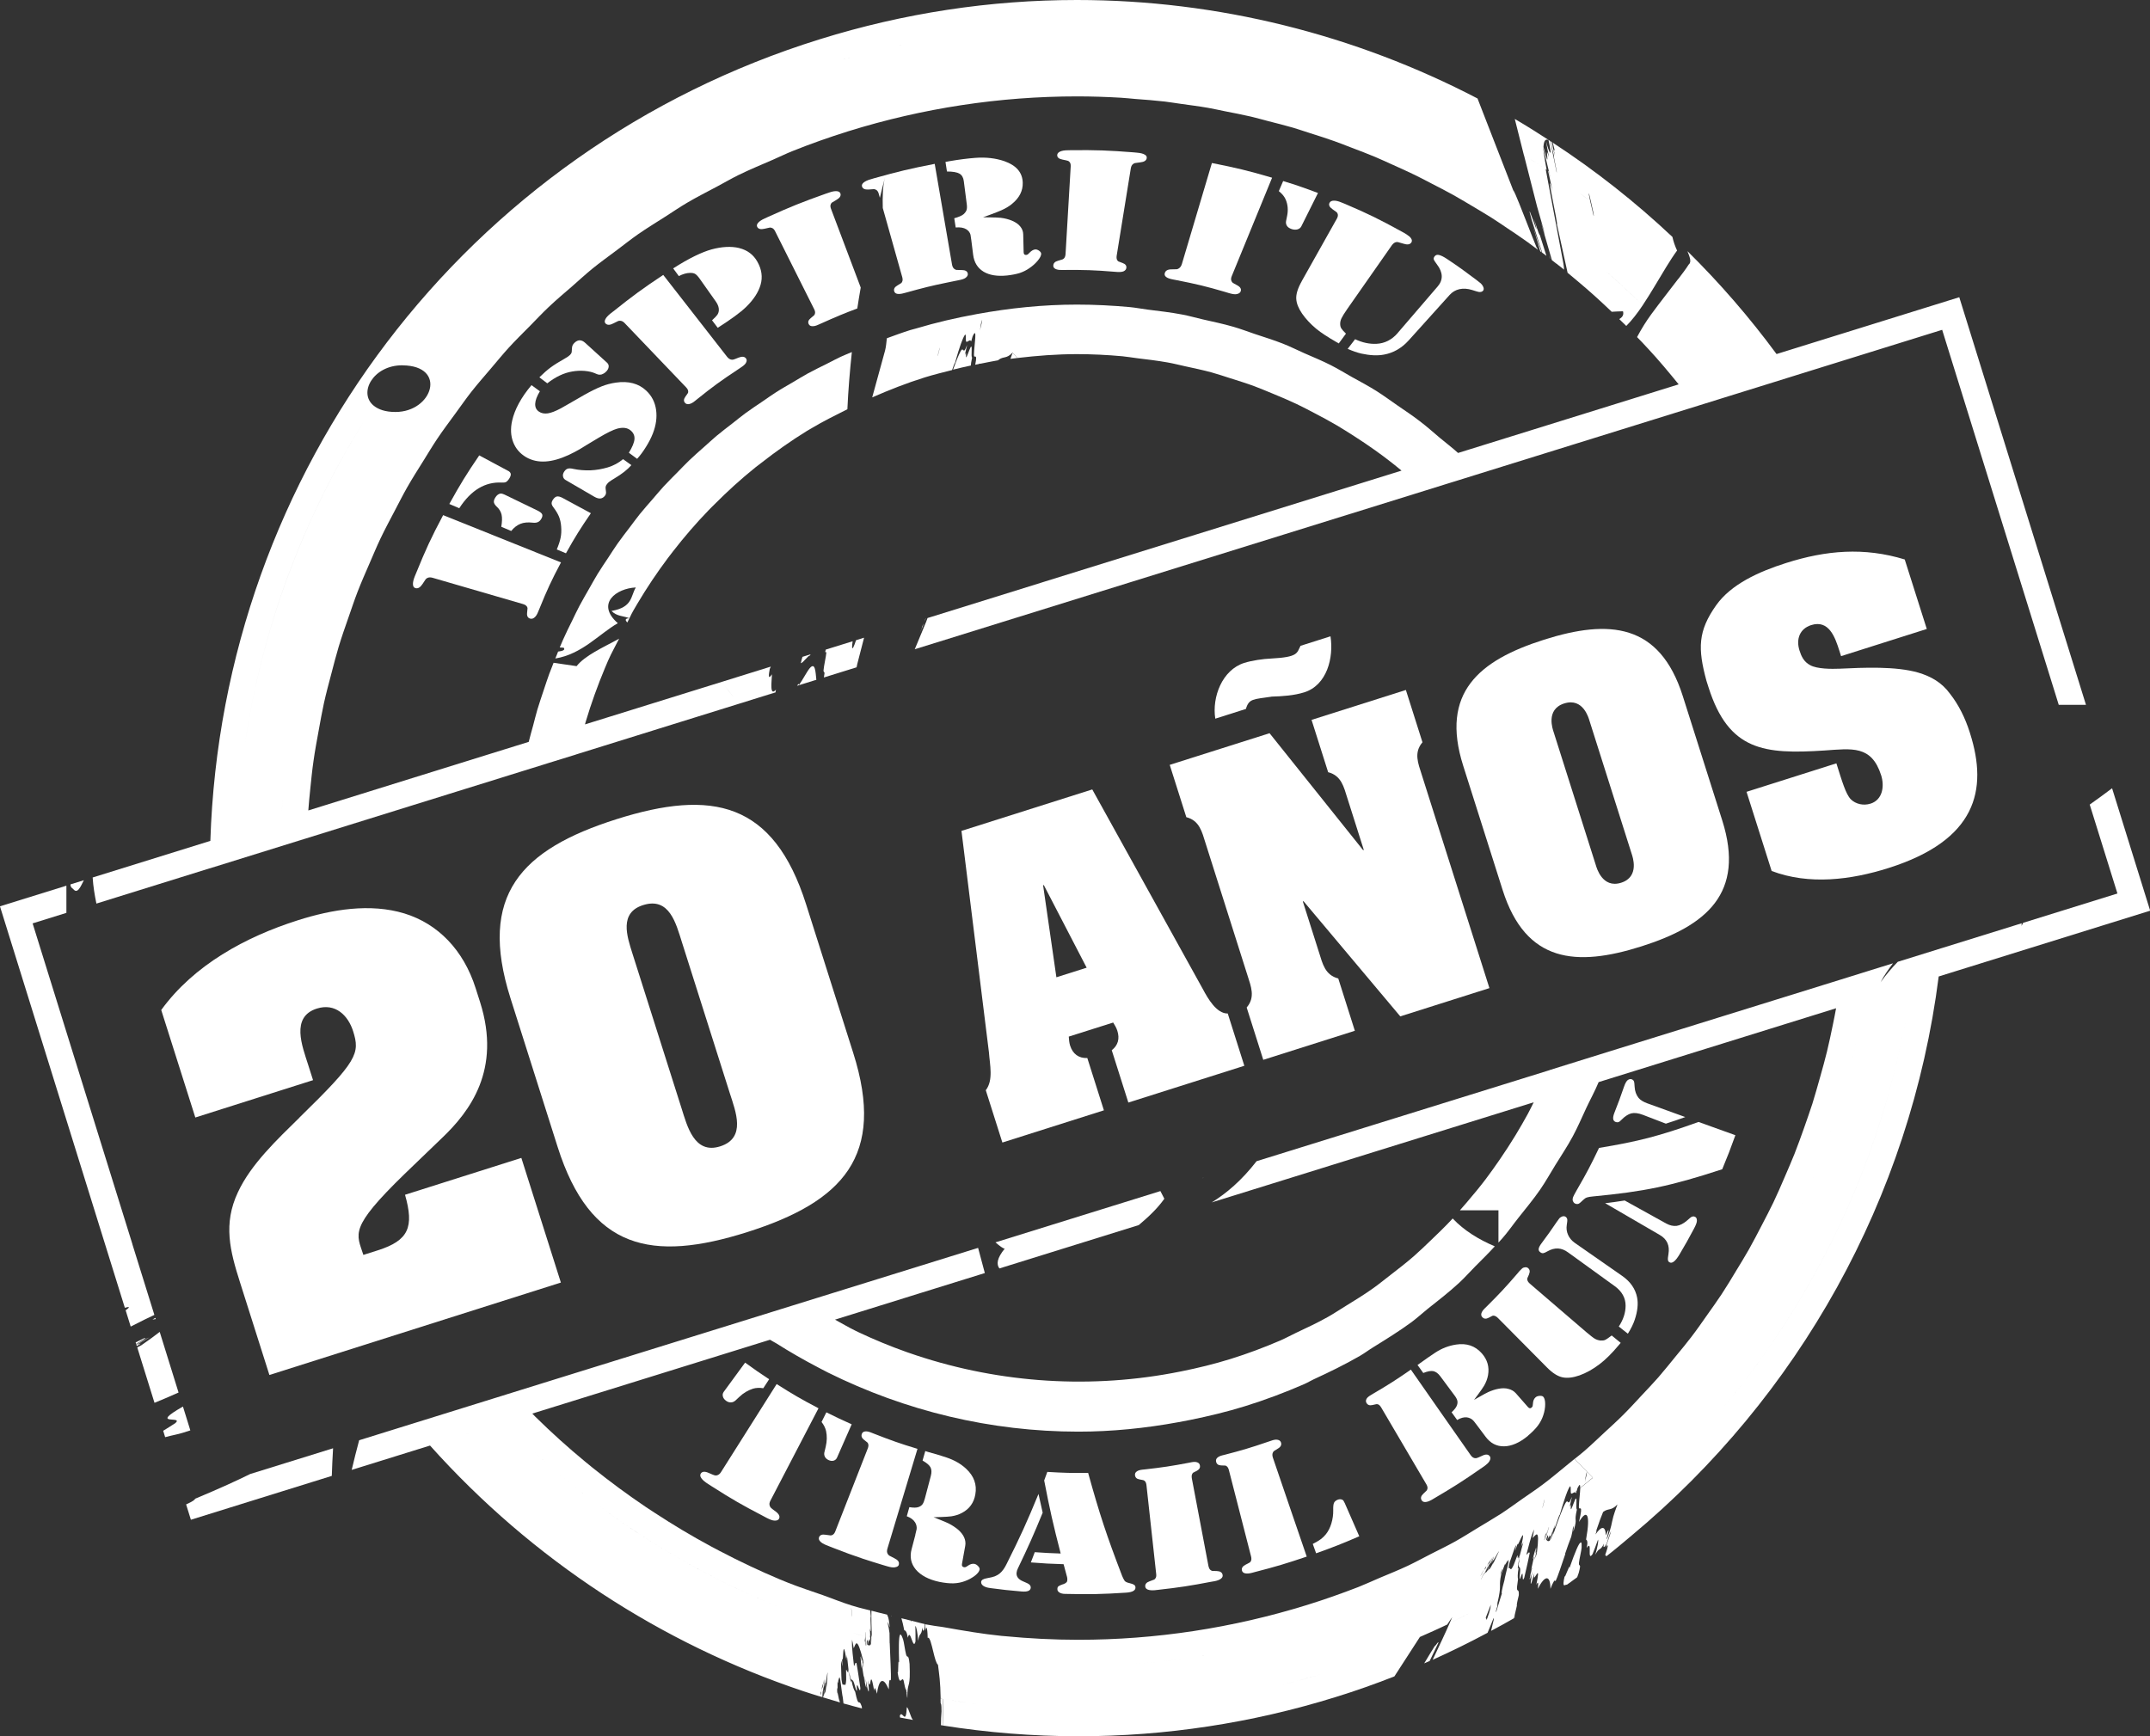 <?xml version="1.0" encoding="UTF-8"?><svg id="Capa_1" xmlns="http://www.w3.org/2000/svg" viewBox="0 0 495.11 399.9"><rect x="0" y="0" width="495.11" height="399.9" fill="#333333" stroke="none"/><defs><style>.cls-1{fill:#fff;}</style></defs><g><path class="cls-1" d="m339.8,291.61c1.49-1.5,3.03-2.98,4.44-4.55,0,0-.02-.02-.04-.02-1.41,1.56-2.91,3.06-4.4,4.56Z"/><path class="cls-1" d="m374.43,74.97s.06.06.08.09h0s-.05-.06-.08-.09Z"/><path class="cls-1" d="m354.69,57.88c.11.09.22.17.33.25v-.02s0,0,0,0c-.51-1.47-1.21-3.56-2.11-6.25,1.29,4.12,1.3,4.4,1.77,6,.02.01.03.02.05.03-.02-.01-.03-.02-.05-.03,0,0,0,.02.02.02Z"/><path class="cls-1" d="m359.59,61.63c.2.16.38.33.58.48v-.03c-.19-.16-.39-.3-.58-.46Z"/><path class="cls-1" d="m352.31,48.8s-.06-.05-.09-.07c.05.25.19.79.48,1.85l2.44,7.62h0c.09.07.17.13.25.18,0,0,.02.01.03.02.23.18.46.36.7.53-.45-1.42-.97-3.04-1.55-4.89-.02.22-.17-.03-1.34-3.64,1.56,5.5-.38-.35-.91-1.61Z"/><path class="cls-1" d="m356.73,58.78c.08.31.12.51.19.8.02,0,.03.02.05.03-.08-.28-.15-.52-.23-.83Z"/><path class="cls-1" d="m386.48,64.22c-2.05,2.72-4.19,5.39-6.2,8.14,4.39,4.52,8.58,9.25,12.51,14.23h0c-3.92-4.98-8.12-9.72-12.51-14.23-1.23,1.67-2.3,3.42-3.27,5.24,0,0,0,0,0,0,0,0,0,.02-.02.04.4.41.8.82,1.2,1.24,0,0,0,0,0,0,1.04,1.11,2.07,2.22,3.08,3.35,1.27,1.44,2.51,2.89,3.73,4.38.53.63,1.05,1.28,1.57,1.92l-50.8,15.8h0c-1.34-1.22-2.78-2.3-4.16-3.45.55.46,1.11.92,1.67,1.39-.55-.46-1.11-.93-1.67-1.39-1.55-1.3-3.05-2.66-4.66-3.87-1.68-1.3-3.44-2.46-5.17-3.65-1.61-1.11-3.17-2.27-4.82-3.31-1.84-1.15-3.74-2.17-5.63-3.21-1.63-.92-3.24-1.91-4.9-2.75-1.98-1-4.02-1.84-6.06-2.73-1.66-.74-3.27-1.55-4.95-2.21-2.13-.84-4.3-1.5-6.45-2.22-1.66-.56-3.29-1.19-4.97-1.67-2.31-.67-4.67-1.16-7-1.69-1.59-.36-3.15-.82-4.75-1.12-2.66-.51-5.36-.81-8.06-1.15-1.33-.17-2.63-.43-3.97-.56-4.05-.37-8.12-.58-12.23-.58-7.77,0-15.49.8-23.13,2.2.38.38.84.85,1.28,1.3h0c.08.09.17.18.25.27-.08-.09-.17-.18-.25-.26.03.3-.12,1.1-.47,2.43.18-.89.03-.85.47-2.44-.44-.46-.9-.92-1.28-1.3-4.66.85-9.29,1.92-13.86,3.29h0c-.46.14-.93.24-1.39.38-1.82.57-3.59,1.23-5.38,1.88-.12.97-.18,1.98-.42,2.86-.94,3.47-1.92,6.95-2.86,10.42h0c-.03.11-.06.22-.09.34,3.94-1.72,7.95-3.31,12.13-4.61,2.07-.64,4.16-1.15,6.26-1.68.3-.86.6-1.73.64-1.58,1.13-3.96,1.79-5.7,2.27-6.47.41-.63.16,1.33.34,1.5.26.27.96-.74,1.12-.03.07-.04.37-1.35.42-1.31,1.09-2.26.29,2.17.25,4.33-.04,1.21.91-.76.29,2.33.27-.05.55-.1.82-.16.17-.13.27-.07.4-.08,1.36-.26,2.72-.56,4.09-.79.01-.01.03-.04.03-.07,1.23-.94,1.79-.16,3.25-1.69-.14-.15-.27-.31-.4-.46.13.15.27.31.4.46.02-.03.03-.03.04-.04,0,.02-.01.04-.02.06.36.4.71.81,1.08,1.22,4.55-.53,9.11-.89,13.69-.89,3.52,0,7.03.17,10.52.49,1.14.11,2.26.31,3.39.45,2.34.28,4.68.56,6.99.97,1.34.23,2.66.58,4,.87,2.06.45,4.14.88,6.19,1.44,1.41.39,2.78.86,4.17,1.3,1.92.61,3.86,1.2,5.75,1.91,1.42.53,2.8,1.13,4.2,1.7,1.82.75,3.63,1.51,5.42,2.36,1.4.66,2.76,1.39,4.14,2.11,1.72.9,3.43,1.81,5.11,2.8,1.36.8,2.69,1.65,4.02,2.5,1.62,1.04,3.22,2.11,4.79,3.23,1.31.93,2.61,1.9,3.88,2.9.76.58,1.48,1.2,2.22,1.8h0l-81.95,25.49,81.96-25.49h0l12.94-4.02s0,0,0,0l-12.94,4.02-83.03,25.82,1.08-.33-26.68,8.3h0,0s0,0,0,0h0s0,0,0,0l-.14.04-.39.12h0c-.11.29-.22.62-.32.87l-2.62,6.32.48-.15,2.99-7.21h0s-2.99,7.21-2.99,7.21l117.12-36.41,12.56-3.91h0s0,0,0,0h0s0,0,0,0l-4.78,1.49-1.09.34-.11.03-1.89.59-7.34,2.28,2.64-.82h0l6.42-2-.44.14,61.29-19.06,1.18-.37,9.66-3,6.51-2.03,34.38-10.69,26.85,86.38h6.27l-29.18-93.89-42.08,13.09h0c-6.25-8.49-13.12-16.4-20.52-23.7.49,1.23,1.03,2.49.31,3.06-.74,1.16-1.58,2.24-2.41,3.34Zm-170.56,17.75c.3-1.22.5-2,.5-1.83-.29,1.23-.5,2.01-.5,1.83Zm14.89-3.42c-.25-.28-.52-.56-.78-.83.26.28.52.56.78.83.1.11.2.23.3.34-.1-.11-.2-.23-.3-.34Z"/><path class="cls-1" d="m350.94,35.72c1.12,4.37,2.22,8.64,3.01,11.8l.84,2.95s0,0,0,0l.58,2.01c1.34,5.15-1.27-4.26-.14.04l2.15,7.41c.4.31.81.62,1.2.93-.01-.19.02-.16.1.08.1.08.2.15.3.23-.02-.11-.03-.16-.06-.29l.08.3c.2.16.39.3.59.45.19.16.39.3.58.46,0-.28-.02-.67-.16-1.47l-1.36-7.25s0,0,0,0l-2.69-14.34c0-.08.01-.06.01-.06-1.64-1.11-3.32-2.17-5-3.22,1.69,1.05,3.36,2.11,5,3.22.02-.01.02-.02.03.02.06.03.12.08.17.12-.62-3.19-.5-3.07-.83-5.23l1.35,5.59s0,0,0,0l.46,1.91c-.13-.47-.36-1.38-.52-1.96-.04-.02-.08-.05-.13-.08.18.94.78,3.44,1.03,4.63-1.95-6.79,1.39,8.16,1.01,7.71.16.69.28,1.3.43,1.95,0,0,0,0,0,0,.83,3.7,1.49,6.7,2,9.11,0,.03.02.06.02.09.79.64,1.58,1.3,2.35,1.96,1.29,1.09,2.58,2.19,3.84,3.33,1.28,1.14,2.52,2.32,3.77,3.5.06.06.12.12.19.19.87-.04,1.75-.11,2.61-.11.25.89-.21,1.4-.86,1.8.51.5,1.03.98,1.53,1.49.03.02.06.06.08.09,1.33-1.33,2.58-2.96,3.77-4.74-2.86-2.85-5.82-5.59-8.85-8.23,3.04,2.64,6,5.38,8.85,8.23,1.89-2.84,3.67-5.96,5.42-8.82,0,0,0,0,0,0,.84-1.36,1.67-2.67,2.51-3.81-.49-1.06-.84-2.11-1.07-3.14-8.56-8.06-17.78-15.32-27.55-21.71.13.52.27,1.08.42,1.71.11.71-.56-1.41.1,1.31-.35-.88-.55-2.31-.72-3.15-.1-.06-.21-.12-.31-.19.18.86.43,2.01.79,3.4-.22-.28.76,3.81.62,3.83l-1.49-7.29c-2.69-1.75-5.4-3.47-8.16-5.08.66,2.66,1.38,5.52,2.1,8.35,0,0,0,0,0,0Zm14.99,8.88c.16.67.3,1.26.43,1.83,0,0,0,0,0,0,.52,2.19.78,3.51.61,3.23-.33-1.38-.59-2.49-.78-3.36-.88-.67-1.77-1.32-2.65-1.98.89.66,1.78,1.3,2.65,1.98-.27-1.2-.38-1.89-.26-1.69Zm-9.34-12.36c1.07,4.85.05,2.82-.6.15l.7,3.8c-1.19-4.07.61,4.8-1.26-2.34.11-1.67.56-1.83,1.16-1.61Z"/><path class="cls-1" d="m352.1,293.53c.27-.63.21-1.11-.21-1.45-.19-.16-.42-.22-.66-.19-.24.01-.48.09-.7.26-.25.25-.37.36-.62.61-.16.19-.23.28-.39.47-2.77,3.22-4.21,4.76-7.19,7.72-.17.17-.26.27-.45.44-.41.4-.64.77-.74,1.11-.09.35-.02.65.23.9.38.39.85.43,1.44.12.47-.25.75-.41.84-.44.08-.04.23-.06.37-.04.28.03.6.2.94.54,4.52,4.56,6.77,6.84,11.29,11.39,1.28,1.3,2.5,2.06,3.63,2.28,1.06.21,2.35.07,3.86-.46,1.52-.55,3.06-1.39,4.64-2.6,1.34-1.02,2.83-2.48,4.43-4.41.16-.2.24-.3.41-.48-.83-.68-1.24-1.03-2.07-1.7-.7.53-1.2.88-1.51,1.02-.3.14-.67.17-1.09.14-.45-.05-.88-.18-1.28-.41-.4-.23-1.04-.74-1.92-1.48-5.21-4.47-7.82-6.72-13.03-11.19-.36-.31-.55-.62-.6-.89-.02-.15-.03-.28,0-.37.03-.08.16-.38.39-.88Z"/><path class="cls-1" d="m360.93,281c-.02-.35-.16-.58-.41-.75-.3-.19-.66-.16-1.06.08-.16.09-.28.18-.39.32-.11.13-.31.41-.59.81-1.33,1.97-2.02,2.92-3.42,4.81-.41.54-.66.98-.72,1.32-.06.33.05.6.33.81.23.19.47.27.68.25.23-.03.57-.18,1.04-.45,1.62-.92,3.19-.86,4.69.25,4.32,3.12,6.48,4.69,10.8,7.81,1.63,1.19,2.47,2.69,2.47,4.48,0,1.58-.51,3.19-1.57,4.8.84.65,1.26,1,2.09,1.65.73-1.16,1.25-2.22,1.57-3.18.66-1.96.85-3.69.56-5.16-.39-1.99-1.54-3.64-3.42-4.96-4.37-3.06-6.58-4.59-10.96-7.64-.7-.5-1.21-1.11-1.53-1.85-.32-.72-.41-1.47-.29-2.23.11-.69.14-1.09.13-1.2Z"/><path class="cls-1" d="m372.69,258.46c.19-.06.43-.23.69-.52.78-.81,1.56-1.31,2.28-1.5.72-.17,1.61-.07,2.68.34,2.11.81,3.17,1.22,5.28,2.03,1.78-.56,2.67-.88,4.47-1.52-3.52-1.27-5.27-1.91-8.77-3.17-.89-.33-1.57-.74-1.97-1.23-.56-.69-.86-1.55-.92-2.55-.03-.66-.08-1.11-.18-1.32-.08-.19-.27-.35-.53-.44-.28-.09-.58-.01-.87.19-.28.21-.58.7-.86,1.52-.83,2.42-1.28,3.62-2.21,5.99-.24.61-.33,1.08-.29,1.42s.22.58.56.72c.23.09.44.1.64.03Z"/><path class="cls-1" d="m384.1,290.19c.02.22.12.42.34.54.59.38,1.38-.21,2.3-1.76,1.39-2.36,2.07-3.54,3.36-5.98.47-.88.69-1.5.67-1.86,0-.44-.14-.72-.42-.86-.36-.19-.77-.1-1.17.26-.28.25-.42.36-.7.61-.81.7-1.63,1.1-2.37,1.21-.77.09-1.55-.08-2.39-.53-3.82-2.12-5.74-3.19-9.58-5.31-1.81.28-2.7.41-4.5.62,5.04,2.92,7.57,4.4,12.6,7.33,1.64.95,2.31,2.42,1.98,4.38-.11.67-.16,1.09-.12,1.34Z"/><path class="cls-1" d="m363.2,273.94c-.61,1.05-.95,1.73-1.01,2.01-.06.25-.06.48.04.72.09.22.23.4.44.52.19.11.39.16.62.13.23-.03.44-.14.63-.33.3-.25.44-.39.72-.66.26-.26.55-.44.84-.53.3-.1.77-.17,1.39-.23,11.7-1.12,17.71-2.32,29.73-6.26,1.28-3.08,1.89-4.66,3.03-7.84-3.39-1.22-5.09-1.81-8.48-3.05-9.2,3.29-13.82,4.47-22.92,5.98-1.88,3.94-2.88,5.84-5.03,9.55Z"/><path class="cls-1" d="m334.29,280.9c.08-.08.17-.15.25-.25,0,0,0,0-.02-.01-.08.09-.16.19-.23.26Z"/><polygon class="cls-1" points="70.52 193.09 70.52 193.1 120.3 177.62 70.52 193.09"/><path class="cls-1" d="m128.24,150.82c-.12.28-.24.56-.36.86,0,0,0,0,.02,0,.11-.29.23-.57.34-.85Z"/><polygon class="cls-1" points="170.21 162.1 151.54 167.91 170.21 162.1 170.21 162.1"/><polygon class="cls-1" points="211.13 149.38 210.64 149.52 210.64 149.54 211.12 149.38 211.12 149.38 325.6 113.78 211.13 149.37 211.13 149.38"/><polygon class="cls-1" points="70.51 193.09 48.22 200.03 70.51 193.1 70.51 193.09"/><path class="cls-1" d="m144.34,143.23s.08.09.13.14c.46-.86.83-1.78,1.32-2.63,0-.01.01-.02.02-.04.32-.56.64-1.11.97-1.66,2.16-3.64,4.5-7.14,7.02-10.5.38-.51.77-1.01,1.16-1.51,2.58-3.33,5.33-6.52,8.25-9.54.41-.44.85-.84,1.26-1.26,3-3.02,6.14-5.88,9.46-8.55.41-.33.85-.64,1.26-.97,3.41-2.67,6.96-5.19,10.68-7.48.36-.22.74-.42,1.1-.64,2.63-1.58,5.42-2.94,8.17-4.33.2-4.39.56-8.78,1.03-13.17-.87.37-1.74.71-2.6,1.1-1.05.5-2.05,1.05-3.09,1.57-1.51.75-3.04,1.49-4.51,2.29-1.09.6-2.13,1.26-3.2,1.88-1.37.81-2.77,1.59-4.12,2.46-1.04.66-2.04,1.39-3.06,2.08-1.31.89-2.64,1.76-3.92,2.7-1.02.74-1.98,1.55-2.97,2.32-1.23.96-2.48,1.89-3.67,2.89-.97.82-1.89,1.68-2.84,2.52-1.16,1.03-2.33,2.04-3.44,3.11-.92.88-1.79,1.81-2.68,2.71-1.08,1.1-2.18,2.17-3.23,3.31-.87.94-1.68,1.94-2.52,2.9-1,1.16-2.02,2.29-2.98,3.48-.81,1.01-1.56,2.05-2.34,3.08-.92,1.21-1.87,2.42-2.75,3.67-.74,1.05-1.42,2.13-2.12,3.2-.85,1.28-1.72,2.55-2.53,3.87-.67,1.09-1.28,2.23-1.92,3.34-.76,1.35-1.55,2.67-2.27,4.04-.6,1.13-1.13,2.28-1.69,3.43-.69,1.4-1.4,2.81-2.03,4.24-.27.61-.52,1.23-.79,1.85.31.02.62.03.92.06.43.57-.34.76-1.3.89-.1.24-.19.49-.29.74-.11.28-.23.56-.34.85,6.18-1.02,9.98-5.59,14.38-8.13-5.14-4.52-.32-8.03,4.15-8.23-1.22,2-.67,4.56-5.61,5.41,1.28,1.28,2.68,1.11,4.02,1.64,0,0,0,0,0,0,.03.02.06.02.09.03-.06,0-.07.02-.12.02-.84.06-.83.4-.48.83Z"/><path class="cls-1" d="m486.35,181.58c-1.74,1.29-3.48,2.6-5.12,3.74l6.38,20.48-21.71,6.75c-.14.25-.24.5-.41.75.09-.21.03-.42.06-.64l-18.3,5.69-10.22,3.18c-1.37,1.41-2.7,2.93-3.96,4.72.76-1.52,1.8-2.95,2.85-4.37h0s0,0,0,0h0s0,0,0,0l-11.89,3.69h0s6.88-2.13,6.88-2.13l-6.88,2.14-53.03,16.49h0s53.03-16.49,53.03-16.49l-53.03,16.48h0s0,0,0,0l-14.12,4.39v.02s11.31-3.51,11.31-3.51l-11.32,3.52-67.5,20.98c-3.47,4.47-6.95,7.4-10.31,9.48,0,0,0,0,0,0h-.02s0,.01,0,.01h0s74.15-23.06,74.15-23.06c-.45.89-.88,1.79-1.34,2.64-.92,1.68-1.87,3.33-2.86,4.96-1.14,1.88-2.35,3.73-3.59,5.54-1.06,1.54-2.15,3.09-3.28,4.58-1.34,1.77-2.75,3.47-4.19,5.15,0,0,0,0,0,.01-.57.67-1.16,1.33-1.74,2h.13s0,0,0,0h8.75v7.38c.12-.13.25-.26.37-.38-.13.13-.26.25-.37.38v.06c.27-.31.56-.6.83-.92.01-.01.02-.02.04-.04,1.33-1.51,2.48-3.19,3.73-4.76,1.69-2.14,3.44-4.23,5-6.49,1.26-1.82,2.34-3.78,3.51-5.67,1.35-2.18,2.77-4.3,3.99-6.57,1.15-2.13,2.12-4.4,3.15-6.61,0,0,0,0,0,0,.93-1.98,1.98-3.87,2.82-5.91h-.04s.04,0,.04,0l25.04-7.79,29.64-9.22c-.23,1.23-.46,2.47-.72,3.69-.44,2.11-.87,4.22-1.38,6.3-.48,1.96-1.02,3.89-1.56,5.81-.58,2.06-1.16,4.13-1.79,6.16-.61,1.88-1.27,3.74-1.92,5.6-.72,2.01-1.43,4.02-2.21,5.99-.72,1.81-1.51,3.6-2.28,5.39-.84,1.96-1.68,3.9-2.59,5.81-.84,1.74-1.74,3.46-2.63,5.17-.98,1.88-1.94,3.76-2.98,5.6-.95,1.67-1.95,3.31-2.95,4.94-1.09,1.82-2.18,3.63-3.34,5.39-1.05,1.59-2.16,3.13-3.26,4.69-1.22,1.73-2.42,3.47-3.7,5.14-1.14,1.5-2.36,2.96-3.57,4.43-1.34,1.64-2.66,3.3-4.04,4.89-1.24,1.42-2.56,2.78-3.84,4.16-1.45,1.55-2.87,3.12-4.38,4.61-1.34,1.34-2.76,2.61-4.15,3.9-1.55,1.44-3.07,2.91-4.67,4.3-.74.64-1.5,1.23-2.27,1.85l1.11,1.12c.48.49,1.15,1.18,1.75,1.8.47.48.86.87,1.36,1.4,0,0,0,0,0,0,.73.76,1.47,1.54,2.2,2.31-.73-.77-1.47-1.55-2.2-2.31-.95.8-1.93,1.57-2.9,2.36-.02,1.03-.29,3.01-.32,4.27-.05,1.34,1.16-1.32.03,3.54,1.84-3.1,2.67-1.78,1.65,3.9,0,0,0,0,0,0,0,.07,0,.09-.02.16.25.18.44.5.15,1.94,1.42-2.16-.03,3.38,1.33,1.43.38-.95.74-1.85,1.27-3.36.15.37-.1,1.62-.62,3.47.98-1.89,1.03-.62,2-2.56-.34,1.25.13.88.58.07.44-1.2.55-1.94,1.05-3.01-.06.54-.94,2.84-1.28,3.95.52-.97.86-.98-.1,1.67.14-.03.22.08.26.28,2-1.54,3.92-3.19,5.86-4.81l.49-1.18-.49,1.18c38.26-31.86,64.18-77.5,70.7-128.76h0s48.7-15.15,48.7-15.15l-8.76-28.16Zm-57.03,48.93c-5.95,34.99-21.41,66.47-43.9,91.71,22.49-25.24,37.95-56.72,43.9-91.71Zm-52.64,120.82c-.31-.38-.64-.74-.96-1.1.32.36.64.72.96,1.1h0Zm-3.19-3.59h0c-.66.55-1.31,1.09-1.98,1.63-.48,1.72-.29,2.01-1.46,5.16-.21.02.43-1.76.34-1.99.06-.57-.42.78-.59,1.12-.09-2.28-1-2.24-2.39-.23.21-.58.24-.75.23-.84,0,0,0,0,0,0,0-.05-.02-.09-.02-.12.65-1.96,1.15-3.26,1.55-4.22,1.23-.95,1.8-.17,3.26-1.7-.19-.21-.37-.42-.55-.63.18.21.37.42.55.63.02-.02.02-.02.04-.03,0,.02,0,.03-.02.06,0,0,0,0,0,0-.49,1.3-.76,2.16-.95,2.8.66-.54,1.32-1.09,1.98-1.63,0,0,0,0,0,0,35.6-30.28,59.89-72.97,66.66-120.89l-10.78,3.36s0,0,0,0l10.64-3.31.14-.05c-6.77,47.93-31.06,90.61-66.66,120.89Z"/><path class="cls-1" d="m48.22,200.03l22.29-6.93,49.78-15.48,4.48-1.39,1.4-.44,6.31-1.95.34-.12h.04s0-.01,0-.01l18.67-5.81-3.65,1.13,22.31-6.94c-.29-.36-.58-.71-.87-1.07.29.35.58.71.87,1.07l8.4-2.62c0-.14.02-.3.1-.62-1.47,1.64-1-1.7-.92-3.54-.97,1.46-.74.04-.51-1.23.11-.29.17-.4.24-.54h0s0,0,0,0l-11.27,3.51h0s-31.52,9.8-31.52,9.8c.06-.22.12-.43.18-.65,1.26-4.23,2.75-8.34,4.42-12.34.24-.58.48-1.15.73-1.72.26-.6.54-1.2.81-1.79-.27.59-.55,1.19-.81,1.79.76-1.75,1.7-3.36,2.54-5.05-.09.04-.17.1-.26.16,0,0,0,0,0,0-3.58,1.94-7.59,3.73-9.54,6.18l-5.28-.77c-.04.11-.09.22-.13.33.04-.11.09-.22.13-.33h-.02c-.33.85-.68,1.69-1,2.56.1-.28.21-.55.32-.82-.11.27-.22.54-.32.82-.44,1.19-.83,2.43-1.24,3.64-.5,1.51-1.02,3.01-1.48,4.54-.36,1.24-.67,2.5-1,3.75,0,0,0,0,0,0-.33,1.23-.7,2.46-1,3.72l-50.76,15.79,40.45-12.58-40.45,12.59-10.82,3.36,10.82-3.36s0,0,0,0c.12-1.65.28-3.3.45-4.93.22-2.15.43-4.3.74-6.43.33-2.37.77-4.73,1.2-7.07.38-2.09.75-4.18,1.2-6.26.52-2.34,1.14-4.65,1.75-6.95.53-2.02,1.05-4.06,1.65-6.06.69-2.28,1.48-4.54,2.27-6.79.69-1.95,1.33-3.93,2.08-5.86.86-2.23,1.83-4.42,2.78-6.61.82-1.88,1.6-3.78,2.48-5.63,1.03-2.17,2.17-4.28,3.28-6.4.95-1.8,1.86-3.62,2.86-5.38,1.18-2.08,2.47-4.1,3.74-6.13,1.07-1.72,2.11-3.47,3.24-5.15,1.33-1.98,2.77-3.89,4.18-5.82,1.2-1.64,2.36-3.31,3.6-4.9,1.48-1.88,3.06-3.68,4.61-5.5,1.31-1.54,2.59-3.11,3.95-4.61,1.61-1.77,3.32-3.45,5.01-5.15,1.42-1.45,2.8-2.92,4.28-4.32,1.75-1.66,3.6-3.21,5.42-4.79,1.52-1.33,3-2.7,4.56-3.98,1.88-1.53,3.86-2.94,5.8-4.4,1.61-1.21,3.18-2.46,4.84-3.62,2.02-1.4,4.13-2.69,6.22-4.02,1.68-1.07,3.32-2.2,5.04-3.21,2.22-1.31,4.54-2.48,6.83-3.7,1.67-.89,3.3-1.84,5.01-2.69,2.59-1.26,5.26-2.37,7.92-3.52,1.5-.65,2.95-1.37,4.47-1.98,4.21-1.69,8.52-3.21,12.89-4.58,17.14-5.33,34.87-8.03,52.67-8.03,3.39,0,6.77.11,10.15.31,1.09.06,2.17.19,3.26.28,2.27.17,4.56.34,6.82.6,1.26.15,2.51.37,3.77.54,2.07.29,4.15.55,6.2.91,1.33.24,2.63.53,3.96.8,1.97.39,3.95.76,5.91,1.22,1.34.31,2.65.7,3.98,1.04,1.92.49,3.84.97,5.74,1.52,1.33.4,2.66.86,3.98,1.28,1.86.59,3.72,1.17,5.55,1.83,1.33.47,2.63,1,3.95,1.5,1.81.69,3.62,1.37,5.4,2.12,1.31.55,2.6,1.16,3.9,1.74,1.75.79,3.5,1.56,5.23,2.41,1.3.63,2.58,1.31,3.86,1.98,1.68.86,3.36,1.72,5.01,2.64,1.29.72,2.56,1.49,3.84,2.24,1.59.95,3.19,1.89,4.76,2.87,1.29.81,2.54,1.67,3.8,2.52,1.51,1.01,3.02,2.01,4.49,3.07.07.05.14.1.21.15.79.57,1.57,1.17,2.36,1.75-.02-.02-.02-.02-.02-.04-.29-.21-.57-.41-.86-.62.28.21.57.41.86.62-.07-.18-.11-.31-.19-.51.59,2.03-2.09-5.14-3.92-9.67-6.01-4-12.26-7.64-18.68-10.91,6.43,3.28,12.67,6.92,18.69,10.91-.78-1.93-1.41-3.42-1.54-3.43l-4.88-12.54c-2.89-1.64-5.83-3.18-8.8-4.67,2.97,1.49,5.91,3.03,8.8,4.67l-3.36-8.65C312.12,8.02,280.51,0,248,0c-20.01,0-39.93,3.03-59.2,9.04C107.29,34.36,51.17,108.42,48.44,193.68h0s-27.1,8.43-27.1,8.43c.12,2.01.45,4.01.86,6.01l26.02-8.1Zm119.68-40.77c.36.46.73.92,1.09,1.37-.37-.45-.74-.9-1.1-1.37-.36-.46-.71-.93-1.05-1.4.35.47.69.93,1.06,1.4ZM190.58,14.75c18.69-5.8,38.01-8.75,57.42-8.75,8.48,0,16.89.56,25.2,1.66-8.3-1.1-16.72-1.66-25.2-1.66-19.41,0-38.73,2.95-57.42,8.75-2.35.73-4.68,1.51-6.99,2.33,2.31-.82,4.64-1.59,6.99-2.33Zm-125.82,173.85h0c.12-1.93.28-3.85.46-5.77-.18,1.92-.34,3.84-.46,5.77Zm27.82-104.47c.05,0,.08.02.13.02,5.11-6.86,10.67-13.38,16.64-19.53-5.97,6.14-11.53,12.66-16.64,19.53,10.33.1,6.94,10.74-1.65,10.74-2.35,0-3.91-.59-4.96-1.42-18.28,27.86-29.47,60.53-31.49,95.29,2.02-34.76,13.2-67.43,31.49-95.29-3.67-2.89-.21-9.33,6.49-9.33Z"/><path class="cls-1" d="m16.86,204.77c.99,1.25,1.7-.56,2.45-2.03l-3.08.96c-.02.37.1.73.64,1.07Z"/><path class="cls-1" d="m230.14,292.16l32.1-9.99c2.26-1.9,4.33-3.85,5.89-6.07-.31-.59-.62-1.18-.91-1.76l-37.98,11.81c.94.81,1.74,1.43,2.13,1.45-1.79,2.2-1.95,3.58-1.23,4.55Z"/><path class="cls-1" d="m277.15,271.25l-.16.06s.03.04.04.05c.03-.03.08-.07.11-.11Z"/><path class="cls-1" d="m167.2,322.64c.37.27.76.4,1.13.37.38-.01.71-.16,1.02-.42.37-.34.56-.53.93-.87.94-.89,1.99-1.5,3.13-1.87.69-.2,1.48-.25,2.36-.1.54-.83.81-1.24,1.35-2.07-2.23-1.47-3.34-2.23-5.53-3.83-1.98,2.7-2.97,4.05-4.94,6.75-.23.33-.28.67-.18,1.05s.33.7.72.98Z"/><path class="cls-1" d="m189.85,334.45c-.09.41-.06.75.11,1.08.17.33.45.58.85.77.42.19.81.23,1.17.13.36-.11.62-.35.78-.71,1.35-3.06,2.02-4.59,3.37-7.66-2.35-1.05-3.51-1.61-5.83-2.76-.44.87-.67,1.33-1.11,2.22.52.67.87,1.35,1.04,2.08.25,1.15.22,2.36-.08,3.62-.12.48-.17.74-.29,1.23Z"/><path class="cls-1" d="m188.47,324.36c-3.9-2.05-5.83-3.16-9.62-5.57-5.14,8.12-7.71,12.19-12.84,20.32-.28.44-.63.65-.99.72-.19.01-.35.03-.48-.03-.14-.04-.59-.2-1.31-.53-.89-.4-1.51-.38-1.84.12-.21.3-.17.67.12,1.08.28.41.81.86,1.57,1.35.34.21.51.32.85.54,4.61,2.94,6.95,4.29,11.7,6.76.35.19.53.28.88.47.8.42,1.4.63,1.82.65.55.03.91-.12,1.07-.44.26-.53,0-1.07-.76-1.64-.62-.45-.99-.74-1.09-.85-.11-.09-.21-.26-.28-.45-.14-.34-.11-.74.14-1.21,4.43-8.52,6.65-12.8,11.09-21.31Z"/><path class="cls-1" d="m210.8,353.5c-.35,1.33-.52,1.98-.87,3.31-.47,1.78-.16,3.34.96,4.69,1.13,1.34,2.94,2.32,5.42,2.85,1.23.25,2.31.36,3.25.34.94-.03,1.82-.2,2.66-.52.89-.32,1.66-.77,2.31-1.26.64-.51.99-.98,1.06-1.4.04-.25-.08-.51-.35-.79-.28-.3-.57-.46-.87-.52-.48-.08-.99.08-1.52.46-.21.16-.37.23-.47.28-.12.03-.25.07-.4.03-.38-.07-.53-.33-.45-.77.3-1.65.45-2.5.75-4.15.12-.66.03-1.3-.25-1.94-.29-.65-.77-1.25-1.42-1.81-.62-.51-1.32-.98-2.12-1.39-.8-.41-3.5-1.44-3.5-1.45,0,0,3.18-.06,4.09-.21.91-.14,1.72-.4,2.45-.79,1.72-.91,2.73-2.33,3.07-4.22.42-2.3-.32-4.28-2.12-5.95-1.25-1.16-2.74-1.99-4.48-2.58-1.17-.41-2.62-.82-4.33-1.3-.24-.08-.35-.11-.59-.19-.25.88-.38,1.31-.63,2.19.94.53,1.54,1.03,1.82,1.54.28.52.3,1.19.08,2.02-.55,2.09-.82,3.14-1.38,5.23-.16.59-.34,1.02-.55,1.3-.2.26-.51.48-.91.62-.46.17-1.16.17-2.1.02-.25.85-.35,1.25-.59,2.09.9.34,1.54.81,1.91,1.41.3.48.42,1.01.36,1.56-.01.12-.12.55-.31,1.3Z"/><path class="cls-1" d="m206.98,360.36c.16-.58-.19-1.05-1.02-1.45-.67-.34-1.06-.56-1.18-.61-.12-.08-.23-.2-.34-.37-.2-.3-.24-.7-.09-1.22,2.77-9.21,4.16-13.79,6.93-23-4.08-1.23-6.11-1.96-10.12-3.53-.23-.1-.35-.14-.58-.23-.55-.22-.99-.3-1.36-.25-.37.05-.62.22-.74.53-.21.52-.04.99.5,1.41.45.34.7.55.77.61.07.06.13.17.18.32.1.28.07.64-.11,1.08-2.99,7.64-4.49,11.45-7.47,19.08-.17.44-.41.72-.7.83-.16.08-.28.09-.39.09-.12,0-.49-.06-1.14-.15-.79-.14-1.29.04-1.5.56-.13.31-.05.64.24.95.29.33.76.61,1.42.88.29.11.42.17.71.28.3.13.52.21.81.32,2.65,1.04,4.7,1.79,6.89,2.52,1.38.45,2.81.91,4.6,1.45.38.11.57.17.95.28.82.25,1.41.33,1.81.26.54-.08.86-.28.95-.62Z"/><path class="cls-1" d="m244.74,364.91c-.52.19-.86.34-1.01.47-.16.14-.23.34-.23.62-.02.33.14.59.47.8.33.21.78.32,1.35.32,5.64.13,8.45.07,14.05-.29,1.46-.1,2.17-.53,2.11-1.24-.02-.24-.12-.43-.32-.57-.21-.13-.56-.27-1.05-.38-.58-.12-.96-.31-1.13-.54-.22-.33-.39-.69-.56-1.09-3.61-9.42-5.18-14.17-7.84-23.76-3.75.05-5.64,0-9.4-.23-.28.78-.42,1.19-.72,1.97,1.3,6.75,2.06,10.11,3.8,16.83-2.38-.08-3.58-.14-5.97-.31-.35.96-.53,1.42-.9,2.36,3.02.23,4.52.33,7.54.41.31,1.19.48,1.78.8,2.97.05.19.06.4.06.62,0,.25-.06.46-.22.61-.16.16-.42.31-.8.44Z"/><path class="cls-1" d="m240.11,348.41c-.4-1.74-.59-2.57-.96-4.31-2.7,6.56-4.18,9.82-7.4,16.24-.44.89-.95,1.59-1.53,2.07-.37.3-.75.5-1.13.66-.39.15-.96.29-1.77.43-.86.14-1.31.41-1.37.81-.05.36.1.67.47.94.38.27.93.44,1.62.53,2.87.38,4.31.54,7.18.78,1.37.13,2.08-.16,2.14-.84.03-.47-.26-.85-.86-1.09-.38-.17-.55-.24-.93-.41-1.07-.45-1.55-1.13-1.47-1.96.03-.33.14-.69.32-1.05,2.44-5.08,3.58-7.64,5.69-12.79Z"/><path class="cls-1" d="m265.76,363.83c-.1.04-.43.17-1.03.39-.72.25-1.05.65-1,1.19.03.34.22.57.61.73.39.14.92.19,1.59.13.29-.04.42-.05.71-.08,4.97-.55,7.45-.94,12.36-1.88.28-.04.44-.07.72-.12.66-.13,1.14-.33,1.45-.58.33-.25.45-.56.37-.89-.11-.55-.55-.83-1.3-.86-.63-.02-.98-.03-1.09-.04-.1-.02-.21-.08-.35-.17-.26-.17-.42-.52-.52-.98-1.52-8.04-2.29-12.05-3.81-20.1-.08-.47-.06-.85.09-1.1.08-.14.14-.22.21-.27.08-.04.36-.19.84-.43.58-.32.82-.72.7-1.27-.06-.34-.27-.56-.61-.68-.33-.13-.76-.13-1.3-.03-.23.05-.35.08-.59.12-4.05.77-6.1,1.08-10.2,1.54-.24.03-.35.03-.59.06-.56.07-.98.2-1.27.43-.28.2-.41.48-.38.81.05.56.39.89,1.04,1,.54.09.84.17.93.19.09.03.19.1.31.21.2.2.33.53.37,1,.89,8.14,1.33,12.22,2.23,20.36.06.47,0,.82-.2,1.06-.1.14-.21.24-.3.28Z"/><path class="cls-1" d="m287.79,359.88c-.09.06-.41.25-.98.53-.67.36-.94.78-.81,1.32.08.33.31.55.71.65.41.09.93.06,1.58-.11.28-.06.43-.11.71-.19,4.82-1.24,7.22-1.96,11.92-3.55-3.11-9.09-4.69-13.65-7.78-22.75-.17-.5-.17-.9-.02-1.2.07-.16.16-.28.24-.35.09-.08.41-.26.94-.59.66-.39.88-.87.68-1.43-.12-.33-.4-.54-.85-.6-.33-.06-.82.01-1.46.25-.3.09-.45.16-.74.25-3.89,1.33-5.87,1.92-9.87,2.96-.23.04-.34.08-.58.14-.54.14-.92.33-1.18.58-.25.25-.33.55-.25.88.12.55.5.83,1.16.86.54.01.85.03.95.03.09.01.21.06.33.16.23.16.41.48.52.94,2.03,7.93,3.05,11.91,5.09,19.83.12.46.1.84-.06,1.11-.09.14-.15.23-.23.3Z"/><path class="cls-1" d="m309.18,345.47c-.34-.19-.74-.21-1.19-.02-.42.19-.69.44-.81.75-.13.32-.18.86-.16,1.66.02,1.03-.13,2.04-.42,3.01-.29.97-.71,1.81-1.26,2.5-.35.43-.73.81-1.17,1.14-.43.31-1.05.7-1.86,1.1.3.86.46,1.3.77,2.16,4.02-1.44,6.02-2.22,9.94-3.92-1.33-3.05-2.01-4.58-3.34-7.63-.18-.4-.35-.67-.5-.76Z"/><path class="cls-1" d="m351.86,330.69c.95-.79,1.7-1.56,2.27-2.3.56-.75.98-1.54,1.26-2.41.3-.89.44-1.76.44-2.57,0-.81-.15-1.39-.44-1.7-.17-.17-.46-.23-.85-.21-.4.04-.73.15-.95.37-.36.32-.55.8-.58,1.45-.02.25-.04.44-.07.55-.05.11-.12.22-.23.33-.28.25-.56.21-.85-.12-1.12-1.27-1.67-1.89-2.79-3.18-.43-.48-1-.82-1.68-.99-.69-.2-1.46-.2-2.29-.04-.79.14-1.59.41-2.39.77-.81.36-3.25,1.81-3.26,1.79,0,0,1.89-2.5,2.33-3.29.45-.79.74-1.57.89-2.39.34-1.91-.15-3.57-1.42-5.02-1.55-1.76-3.52-2.4-5.92-2.04-1.67.25-3.27.85-4.78,1.84-1.02.66-2.23,1.52-3.63,2.52-.2.14-.3.2-.49.34.53.75.8,1.11,1.33,1.85.97-.39,1.72-.53,2.28-.43.57.11,1.13.5,1.64,1.19,1.29,1.74,1.93,2.61,3.23,4.35.37.48.6.9.68,1.23.09.33.06.69-.07,1.08-.15.46-.56,1-1.24,1.63.52.7.76,1.06,1.28,1.78.81-.48,1.55-.69,2.23-.61.56.08,1.06.31,1.45.7.09.09.37.42.82,1.03.83,1.09,1.25,1.66,2.07,2.76,1.1,1.47,2.51,2.21,4.24,2.18,1.73-.03,3.58-.83,5.5-2.42Z"/><path class="cls-1" d="m328.58,343.27c-.08.08-.33.32-.79.76-.56.52-.7,1.02-.42,1.5.17.3.46.45.87.43.42-.02.91-.2,1.5-.53.25-.16.37-.22.62-.37,4.32-2.54,6.44-3.88,10.55-6.74.32-.22.48-.32.79-.54.68-.49,1.11-.89,1.3-1.24.27-.46.29-.85.08-1.12-.35-.48-.94-.52-1.75-.12-.66.31-1.07.48-1.2.51-.12.05-.29.07-.48.05-.35-.05-.69-.28-.98-.7-5.52-7.86-8.27-11.83-13.77-19.7-3.4,2.36-5.15,3.48-8.71,5.56-.21.13-.31.19-.52.32-.48.28-.8.54-.98.86-.17.31-.18.63-.02.92.28.49.73.66,1.37.5.52-.12.82-.19.92-.2.08-.02.22,0,.37.04.27.09.51.34.76.76,4.14,7.05,6.22,10.59,10.37,17.64.24.41.33.77.25,1.06-.04.15-.09.28-.16.36Z"/><path class="cls-1" d="m128.21,126.55c.85.36,1.27.53,2.12.89,2.13-3.81,3.29-5.66,5.74-9.23-2.63-1.42-3.94-2.12-6.57-3.55-.51-.27-.94-.36-1.25-.31-.32.06-.63.31-.92.75-.22.33-.31.61-.3.88.02.27.18.58.47.95.58.78,1,1.49,1.25,2.13.25.64.42,1.39.48,2.28.07.89.03,1.72-.12,2.47-.15.77-.45,1.69-.89,2.75Z"/><path class="cls-1" d="m115.25,113.68c-.43.07-.85.36-1.19.92-.26.42-.37.78-.32,1.1.06.31.29.67.68,1.03.58.53.94,1.15,1.09,1.83.15.69.12,1.61-.07,2.77.91.39,1.37.58,2.28.97.63-.78,1.35-1.34,2.13-1.65.78-.31,1.71-.39,2.77-.27.5.06.9.03,1.21-.11.31-.13.58-.36.8-.74.27-.43.34-.8.22-1.08-.13-.28-.48-.56-1.08-.86-2.91-1.41-4.37-2.13-7.29-3.53-.59-.3-1-.41-1.23-.38Z"/><path class="cls-1" d="m122.12,142.49c.35.09.69-.02,1-.3.32-.26.58-.7.82-1.31.1-.25.16-.37.26-.62,1.79-4.42,2.79-6.58,4.99-10.72-10.84-4.36-16.28-6.53-27.14-10.89-2.75,5.17-3.99,7.86-6.23,13.37-.13.31-.2.49-.33.8-.3.75-.42,1.36-.39,1.81.03.45.21.73.57.83.57.16,1.11-.16,1.61-.92.41-.64.66-1.01.74-1.11.07-.11.22-.21.38-.3.32-.17.73-.19,1.22-.05,8.33,2.41,12.49,3.63,20.81,6.05.48.14.79.36.93.61.07.14.13.27.12.36,0,.11-.04.45-.1,1.06-.08.74.17,1.19.74,1.33Z"/><path class="cls-1" d="m116.98,108.44c-2.65-1.42-3.97-2.12-6.62-3.55-2.95,4.33-4.32,6.56-6.89,11.19.92.39,1.37.59,2.29.98,1.38-2.14,2.91-3.67,4.51-4.62,1.6-.95,3.36-1.39,5.23-1.29.45.03.8-.02,1.03-.13.22-.13.46-.36.71-.74.29-.45.41-.8.38-1.1-.04-.29-.25-.55-.63-.75Z"/><path class="cls-1" d="m117.94,96.89c-.42,1.83-.32,3.52.25,4.98.58,1.49,1.58,2.61,2.96,3.43,2.71,1.56,5.98,1.25,9.79-.5.86-.41,1.7-.83,2.52-1.31.81-.49,2.27-1.41,4.41-2.67,1.94-1.16,3.36-1.83,4.23-2.08,1.32-.36,2.33-.23,3.06.35.69.55,1.01,1.23.95,2.05-.06.8-.5,1.85-1.29,3.14.76.56,1.14.84,1.9,1.4.72-.78,1.39-1.7,2.04-2.75.65-1.03,1.18-2.06,1.58-3.08.73-1.88.99-3.69.75-5.44-.25-1.77-1-3.25-2.29-4.45-1.72-1.61-4.05-2.27-7-1.83-1.11.16-2.19.44-3.22.85-1.04.4-2.4,1.06-4.07,2-2.75,1.57-4.55,2.64-5.37,3.08-1.2.64-2.2,1.03-2.99,1.15-.79.11-1.48-.01-2.05-.41-.6-.4-.89-1.01-.85-1.81.04-.8.4-1.75,1.08-2.87-.77-.57-1.15-.85-1.93-1.41-2.4,2.84-3.88,5.61-4.46,8.18Z"/><path class="cls-1" d="m133.52,78.38c-.4,0-.8.17-1.23.58-.36.33-.55.74-.57,1.16-.02.36-.04.53-.06.87,0,.25-.15.52-.44.8-.2.19-.49.41-.88.63-1.59.91-2.79,1.65-3.57,2.24-.78.57-1.64,1.34-2.56,2.25.73.55,1.09.83,1.82,1.38,1.87-1.47,3.79-2.39,5.72-2.72.97-.17,1.92-.22,2.87-.14.94.08,1.77.27,2.42.56.35.16.63.27.83.3.2.02.41.02.63-.03.38-.13.72-.31,1.01-.6.38-.34.59-.72.65-1.11.06-.41-.07-.72-.36-1-2.02-1.83-3.02-2.75-5.04-4.58-.42-.39-.84-.58-1.24-.58Z"/><path class="cls-1" d="m139.84,111.43c.14-.18.31-.36.52-.5.21-.16.61-.42,1.21-.78,1.63-.97,2.9-1.96,3.83-3.02-.77-.55-1.15-.82-1.92-1.37-1.06.89-2.25,1.51-3.54,1.9-1.26.37-2.58.61-3.96.67-1.38.04-2.7-.06-3.99-.34-.51-.12-.93-.14-1.23-.05-.31.09-.57.3-.8.64-.26.37-.38.73-.31,1.12.05.37.26.66.6.86,2.65,1.53,3.98,2.33,6.63,3.86,1.05.61,1.87.52,2.45-.27.22-.28.28-.64.2-1.05-.08-.48-.09-.82-.06-1,.03-.18.16-.42.37-.69Z"/><path class="cls-1" d="m170.23,57.13c-1.85-.44-4.01-.33-6.42.33-2.1.59-5.08,1.97-8.79,4.36.53.7.79,1.06,1.31,1.77.92-.48,1.78-.72,2.51-.73.51-.02.92.04,1.23.22.3.19.64.53,1.01,1.05,1.5,2.11,2.25,3.17,3.75,5.3.52.72.75,1.41.71,2.05-.03.38-.15.74-.35,1.03-.2.29-.6.7-1.22,1.26.52.69.79,1.05,1.31,1.73,3-1.92,5.22-3.5,6.6-4.86,1.67-1.64,2.77-3.33,3.27-5.05.5-1.73.28-3.52-.75-5.33-.91-1.61-2.3-2.66-4.18-3.12Z"/><path class="cls-1" d="m141.23,71.72c-.26.2-.4.31-.66.51-.6.49-.99.92-1.18,1.33-.19.4-.17.71.07.96.4.39.99.39,1.76-.02.64-.33,1.03-.52,1.14-.56.11-.05.27-.06.45-.06.34.01.69.17,1.02.52,5.68,5.92,8.52,8.91,14.18,14.83.33.34.47.67.47.95,0,.14-.01.28-.07.36-.05.08-.25.37-.59.85-.41.58-.42,1.04-.03,1.45.24.23.56.31.94.22.39-.08.83-.31,1.3-.7.21-.17.32-.26.52-.42,3.58-2.88,5.43-4.22,9.25-6.75.29-.2.45-.3.74-.5.63-.4,1.03-.76,1.21-1.06.25-.42.26-.78.05-1.06-.35-.47-.92-.51-1.71-.2-.65.27-1.05.41-1.17.44-.13.05-.28.05-.48.03-.36-.05-.7-.27-1.03-.69-5.87-7.53-8.81-11.3-14.68-18.83-4.75,3.16-7.06,4.85-11.52,8.42Z"/><path class="cls-1" d="m191.62,46.64c.1-.08.46-.3,1.07-.65.74-.44,1.02-.92.84-1.44-.11-.31-.4-.48-.85-.52-.45-.03-1.04.06-1.77.33-.32.11-.48.16-.8.27-5.4,1.92-8.05,2.98-13.27,5.34-.31.13-.47.22-.77.36-.7.31-1.19.64-1.49.99-.29.34-.36.65-.2.95.26.48.82.62,1.65.42.7-.16,1.1-.25,1.22-.27.12-.02.28,0,.45.06.32.09.58.35.79.77,3.6,7.19,5.42,10.78,9.01,17.98.21.41.25.76.16,1.05-.04.14-.11.26-.18.33-.07.08-.33.29-.79.67-.55.45-.7.92-.44,1.4.16.3.43.44.81.45.4.02.86-.09,1.42-.36.24-.11.38-.16.62-.27,3.35-1.51,5.43-2.38,8.32-3.45.24-1.61.51-3.22.79-4.82-2.67-7.09-4.11-10.88-6.86-18.18-.17-.44-.15-.81,0-1.09.08-.14.15-.26.25-.33Z"/><path class="cls-1" d="m201.29,43.57c.12,0,.24.05.4.12.3.14.52.42.65.87.11.38.18.65.28,1,.41-1.61.77-3.23,1.21-4.83-.56,2.07-.61,4.59-.54,7.18,1.58,5.6,2.67,9.48,4.49,15.95.12.44.1.8-.04,1.06-.07.14-.14.25-.23.3-.08.06-.38.25-.9.56-.62.36-.84.81-.68,1.33.1.31.33.5.7.57.37.06.86.03,1.46-.14.26-.08.4-.11.65-.17,3.63-1.01,5.84-1.57,8.99-2.21h0s0,0,0,0c0,0,0,0,0,0,.69-.15,1.37-.28,2.19-.45.35-.07.51-.11.85-.17.75-.14,1.27-.31,1.56-.53.41-.3.58-.61.54-.95-.08-.58-.55-.86-1.39-.86-.68-.02-1.1-.02-1.23-.03-.12-.02-.27-.08-.42-.18-.29-.19-.5-.51-.59-1.03-1.59-9.29-2.38-13.93-3.99-23.22-5.62,1.09-8.42,1.77-13.93,3.31-.32.1-.47.14-.8.24-.74.2-1.28.47-1.63.75-.35.3-.48.59-.38.92.16.52.68.75,1.53.69.71-.06,1.13-.09,1.25-.09Z"/><path class="cls-1" d="m233.06,46.95c1.67-1.36,2.51-2.98,2.46-4.87-.06-2.32-1.44-3.98-4.26-4.97-1.97-.67-4.21-.94-6.69-.75-1.66.13-3.68.37-6.02.78-.33.06-.49.09-.82.16.14.89.21,1.33.34,2.2,1.36,0,2.32.17,2.89.5.56.33.89.91.99,1.73.27,2.11.41,3.17.68,5.28.08.61.06,1.06-.06,1.4-.11.31-.34.62-.69.94-.4.33-1.12.64-2.13.92.13.84.21,1.28.33,2.12,1.03-.09,1.86.05,2.45.42.47.29.83.73.96,1.25.03.11.1.55.19,1.28.17,1.34.25,2.01.42,3.34.23,1.8,1.05,3.08,2.42,3.91,1.38.81,3.16,1.09,5.41.86,1.11-.13,2.06-.31,2.87-.56.81-.27,1.56-.64,2.27-1.14.75-.51,1.39-1.09,1.91-1.72.52-.63.78-1.14.79-1.56,0-.24-.15-.47-.45-.7-.31-.22-.6-.33-.9-.32-.46.03-.92.32-1.36.78-.17.19-.32.32-.41.38-.1.06-.2.09-.34.11-.37.03-.57-.17-.58-.61-.04-1.66-.06-2.5-.1-4.16-.02-.65-.24-1.25-.68-1.78-.43-.55-1.07-.98-1.88-1.33-.77-.32-1.63-.55-2.59-.67-.96-.12-4.09-.11-4.09-.12,0,0,3.3-1.19,4.24-1.63.93-.41,1.76-.9,2.46-1.49Z"/><path class="cls-1" d="m244.99,59.53c-.11.11-.22.19-.32.22-.1.05-.43.14-1.03.31-.7.19-1.06.56-1.08,1.11-.02.34.15.59.48.76.32.17.79.27,1.41.25h.67c4.6-.03,6.89.03,11.47.41.27.02.39.03.66.05.62.04,1.11,0,1.47-.14.36-.16.59-.41.65-.74.1-.55-.18-.94-.85-1.18-.55-.19-.86-.31-.95-.36-.08-.04-.17-.12-.26-.25-.16-.23-.23-.58-.16-1.05,1.3-8.07,1.96-12.1,3.26-20.16.08-.47.26-.8.55-1,.14-.11.28-.17.41-.2.12-.02.52-.08,1.24-.17.87-.09,1.36-.4,1.46-.95.06-.35-.09-.63-.47-.83-.38-.24-.97-.37-1.73-.44-.33-.03-.5-.06-.83-.08-5.7-.45-8.57-.55-14.3-.5-.34,0-.52,0-.84.02-.77,0-1.36.11-1.78.3-.42.2-.64.45-.66.8-.02.55.39.89,1.22,1.05.69.14,1.09.22,1.2.27.11.02.23.09.36.22.24.22.35.56.33,1.05-.47,8.1-.71,12.13-1.19,20.22-.03.47-.17.81-.39,1.03Z"/><path class="cls-1" d="m294.5,44.03c.79.62,1.32,1.3,1.61,2.01.46,1.13.56,2.36.3,3.64-.1.5-.15.75-.25,1.25-.08.41,0,.76.2,1.08.21.33.56.56,1.02.73.48.17.95.21,1.38.1.42-.11.73-.35.91-.7,1.54-3.08,2.3-4.61,3.84-7.69-3.18-1.19-4.77-1.75-8.02-2.75-.4.92-.6,1.39-1,2.33Z"/><path class="cls-1" d="m292.94,40.93c-5.48-1.61-8.26-2.28-13.86-3.38-2.76,9.29-4.14,13.95-6.91,23.25-.15.51-.41.84-.72,1.03-.16.09-.31.17-.44.18-.13,0-.56.03-1.26.03-.86,0-1.36.3-1.52.87-.1.36,0,.66.35.91.33.25.87.43,1.61.56.34.06.49.09.83.16,4.51.89,6.75,1.42,11.17,2.72.32.1.49.14.82.25.75.22,1.3.3,1.67.25.51-.08.85-.27,1-.59.25-.56-.02-1.05-.74-1.44-.59-.31-.96-.53-1.06-.6-.1-.08-.2-.2-.27-.36-.16-.3-.16-.69.05-1.19,3.73-9.06,5.59-13.61,9.29-22.67Z"/><path class="cls-1" d="m299.78,64.76c-.93,1.65-1.35,3.01-1.27,4.11.06,1.03.52,2.16,1.34,3.36.83,1.2,1.91,2.37,3.26,3.5,1.16.95,2.72,1.95,4.69,3.09.2.11.3.17.5.28.67-.89.98-1.34,1.65-2.25-.58-.58-.92-.96-1.08-1.23-.16-.28-.25-.61-.25-1.02,0-.43.1-.87.31-1.3.2-.42.63-1.14,1.33-2.14,4.11-5.86,6.17-8.8,10.27-14.68.29-.4.62-.64.96-.71.18-.03.35-.03.46,0,.12.02.55.14,1.25.36.85.28,1.45.21,1.79-.25.14-.2.19-.45.09-.72-.11-.26-.31-.53-.6-.76-.39-.27-.56-.41-.96-.66-.31-.17-.46-.25-.76-.42-5.12-2.81-7.72-4.1-13.03-6.36-.31-.14-.48-.2-.8-.32-.72-.31-1.31-.44-1.78-.42-.48,0-.8.17-.97.48-.26.5-.04.99.65,1.47.58.41.9.64.99.72.09.08.16.21.22.36.11.29.07.65-.17,1.09-3.23,5.77-4.86,8.66-8.1,14.42Z"/><path class="cls-1" d="m321.92,76.65c-1.38,1.62-3.05,2.45-4.93,2.54-1.65.08-3.28-.28-4.93-1.06-.68.87-1.03,1.33-1.71,2.22,1.15.51,2.2.87,3.15,1.09,1.93.42,3.69.53,5.23.23,2.12-.39,4.02-1.45,5.65-3.25,3.78-4.19,5.67-6.28,9.45-10.49.6-.67,1.37-1.13,2.27-1.33.92-.2,1.89-.12,2.89.19.87.28,1.39.43,1.53.45.44.06.75-.02.98-.25.26-.27.24-.67-.07-1.19-.12-.18-.27-.37-.43-.53-.18-.16-.54-.45-1.09-.86-2.63-1.98-3.95-2.94-6.65-4.74-.79-.53-1.41-.83-1.87-.94-.44-.11-.78,0-1.01.3-.19.23-.27.48-.2.72.07.23.33.62.74,1.17,1.41,1.84,1.44,3.57.16,5.05-3.67,4.27-5.5,6.41-9.16,10.66Z"/><path class="cls-1" d="m34.42,308.04c-.83.34-1.46.71-3.04,1.59l.12.4c3-1.77-3.37,1.48,2.92-1.99Z"/><path class="cls-1" d="m35.86,303.82l-.09-.28c-.23.13-.4.24-.66.39.23-.03.5-.07.75-.11Z"/><path class="cls-1" d="m76.7,333.58l-19.09,5.93c-3.08,1.52-6.93,3.29-12.6,5.66-.42.37-.09.39-2.15,1.34l.21.68h0s.89,2.85.89,2.85l32.45-10.1c.06-2.04.16-4.07.28-6.12l-18.67,7.42,18.67-7.42c0-.08,0-.17.01-.25Z"/><path class="cls-1" d="m30.49,286.56h0S7.51,212.68,7.51,212.68l7.78-2.42v-6.26l-15.3,4.75,24.68,79.36h0s4.08,13.11,4.08,13.11c1.01-.3,1.36-.25.18.57l1.17,3.76c2.59-1.33,4.27-2.15,5.45-2.69l-5.07-16.29Z"/><path class="cls-1" d="m42.13,323.97c-8.04,4.59.35,1.99-1.76,3.82-.79.53-1.88,1.19-2.79,1.76l.45,1.47c1.93-.53,3.04-.61,5.8-1.56l-1.7-5.49Z"/><path class="cls-1" d="m33.07,308.29c-.36.16-1.04.5-1.83.9l.11.36c1.4-.83,2.89-1.72,1.72-1.26Z"/><path class="cls-1" d="m36.78,306.77c-1.08.85-2.41,1.82-4.29,3.12-.38.16-.67.33-.88.47l3.97,12.75c1.48-.59,3.37-1.41,5.54-2.37l-4.34-13.96Z"/><path class="cls-1" d="m362.9,343.97s.11-.31.19-.61c-.15.12-.29.23-.44.36.11,0,.2.05.25.25Z"/><path class="cls-1" d="m360.41,357.9c.5-1.47,1-2.91,1.41-3.92.27-1.05.31-1.44.38-1.95.6-1.79-.21,1.79.27.28.83-3-.05-1.42.66-4.6-.31-.36.11-2.57-.23-2.56-.17,0-.85,2.12-1.06,2.41-.31.4.15-1.88-.4-.41.08-.51.53-2.15.53-2.38-.98,2.66-.74.16-1.47,1.44-.75,1.34-1.84,4.42-2.77,7.09-.09.16.02-.37.04-.53-.5,1.53-.5,1.3-.82,2.08l.69-2.81c-.05.32-.24,1.09-.17,1,.03.12.37-1.28.55-1.79-.48,2.71,1.05-2.67,1.16-2.32.38-1.32.69-2.32.98-3.19-4.37,3.34-8.92,6.48-13.61,9.44,4.69-2.96,9.24-6.1,13.61-9.44.56-1.75.97-2.76,1.29-3.27.42-.65.16,1.32.34,1.5.18.2.6-.26.88-.27.15-.12.29-.24.44-.36.09-.36.2-.74.23-.7.45-.95.57-.69.55.06.97-.78,1.94-1.55,2.9-2.36-.5-.52-.89-.92-1.36-1.39.04.3-.12,1.1-.47,2.43.19-.89.03-.86.47-2.43-.6-.63-1.26-1.31-1.75-1.8l-1.11-1.11c-.72.59-1.44,1.18-2.16,1.77-1.65,1.34-3.26,2.71-4.96,3.98-1.53,1.17-3.14,2.23-4.73,3.34-1.73,1.21-3.42,2.46-5.2,3.62-.16.1-.31.18-.47.28l-7.39,11.44s0,0,0,0l7.39-11.44c-1.5.96-3.05,1.86-4.58,2.79-1.8,1.09-3.56,2.22-5.39,3.24-1.81,1.01-3.69,1.91-5.53,2.85-1.8.92-3.57,1.89-5.39,2.75-2.12,1-4.31,1.87-6.47,2.78-1.64.7-3.25,1.45-4.92,2.11-3.88,1.5-7.81,2.89-11.81,4.13-17.14,5.31-34.84,8.01-52.64,8.01-5.69,0-11.36-.3-16.99-.84-.24-.03-.48-.03-.72-.06-4.37-.44-8.69-1.19-13-1.95l-.14,6.16s0,0,0,0l.14-6.16c-1.06-.2-2.13-.28-3.19-.49-.41-.08-.83-.14-1.24-.21-.05-.02-.09-.04-.13-.04.02.59.04,1.15.07,1.55.13-1.09.45-1.23.51,1.6.47-.34.89,1.54,1.32,3.31,0,0,0,0,0,0,.33,1.34.66,2.63,1.05,2.87.27,2.16.56,3.88.62,7.82.2.03.41.08.61.12l.15-6.38-.15,6.38c2.64.43,5.28.8,7.94,1.13-2.66-.32-5.31-.7-7.94-1.13l-.14,6.06c10.28,1.63,20.74,2.48,31.29,2.48,20,0,39.92-3.04,59.17-9.02,4.6-1.42,9.12-3.02,13.56-4.77l5.87-9.08c-.23.1-.47.2-.7.3.23-.1.47-.2.7-.3h0c2.11-.94,4.23-1.86,6.3-2.87.43-.66.85-1.3,1.14-1.69-.14.36-.38.9-.6,1.4,1.52-.75,3.01-1.52,4.51-2.3-1.49.78-2.99,1.56-4.51,2.3-.9,2.1-2.36,5.16-3.9,8.42,4.3-1.94,8.52-4.02,12.64-6.22.3-.76.51-1.19.76-1.83.36-.89.84-2.25.64-1.1-.09.46-.4,1.65-.59,2.49,1.77-.96,3.54-1.89,5.27-2.91.14-.67.35-1.58.67-2.87.02-.39-.15.03.45-2.46.08-1.84-.58-.33-.39-2.16-1.23.75-2.42,1.54-3.67,2.27l-1.05,3.43c-.23.58-.41.82.3-1.45-.43,1.2.04-.47-.14-.14.14-.59.25-1.08.33-1.5,0,0,0,0,0,0,.59-2.98-.02-2.43.56-5.24.7-2,.69-1.88.94-2.53-.31,1.37,1-2.09.47-.09,1.03-2.5-.53,2.87-.67,4.01-.58,2.07-.76,3.21-.56,2.94l-.17.56c1.25-.73,2.45-1.52,3.67-2.27.03-.36.09-.81.2-1.5-.09-.3-.15-1.07.16-2.77-.29.75-.27.13-.03-1.2.53-1.83,0,.37-.01.57-.03.97.45.24.37,1.53-.04.7-.26,1.92,0,1.76.03-.03.21-.69.3-.86.56-1.29-.02,2.19.64.64.64-2.73,1.01-4.43,1.26-5.72-.21-.43-.59.46-.77.39,1.25-4.84,1.34-4.72,1.77-5.8-.06.47-.09.81-.35,1.99.73-.65,1.75-2.62,1.01,3.32-.09.23-.12.48-.1.5l-.54,1.2c.17-.61.25-.83.3-.87.58-2.65-.38.92.31-2.02-.16.36-.2.68-.47,1.86.08-.58.42-2.11.2-1.54-.12.3-.39,1.36-.64,2.28-.02.38.26-.74.24-.34l-.72,3.34c.1-.28.28-1.06.28-.88.09-.01-.17.72-.33,1.41-.06.32-.09.64-.12.89.06-.04.12-.07.18-.11.1-.32.22-.74.41-1.48-.1.48-.18.96-.26,1.38.14-.08.28-.17.42-.26-.14.09-.28.17-.42.26-.28,1.73-.3,2.61.51-.31,0,0,0,0,0,0,.05-.21.1-.39.18-.64-.06.28-.06.41-.08.58,0,0,0,0,0,0-.16,1.26.44-.15.75-.46,0,0,0,0,0,0,0,0,.02,0,.02,0,1.8-1.18,3.55-2.42,5.29-3.67-1.75,1.25-3.49,2.49-5.29,3.67.19-.15.22.3-.26,2.65.43-.86.52-.56.35.92,1.49-2.94,2.87-3.49,2.9.02.58-1.52,1.03-2.33,1.16-1.72.5-1.02,1.39-3.75,2.27-6.33,0,0,0,0,0,0Zm-4.72-12.45c-.3,1.23-.5,2.01-.5,1.84.3-1.23.49-2.01.5-1.84Zm-107.4,38.25c-10.4,0-20.71-.95-30.86-2.7h0c10.15,1.75,20.46,2.7,30.86,2.7h0Zm4.02-.05c11.58-.26,23.12-1.62,34.48-4.07-11.36,2.45-22.89,3.81-34.48,4.07Zm53.42,1.49c-3.84,1.2-7.71,2.26-11.6,3.21,3.89-.95,7.76-2.02,11.61-3.21,1.12-.35,2.23-.73,3.34-1.11-1.11.37-2.22.76-3.34,1.11Zm37.85-26.25c-.98,1.95-.59.77-1.31,2.04,1.1-2.07.69-.94,1.31-2.04Zm-1.33,2.04c-.7,1.43.01-.21-.46.65.63-1.26.35-.53.46-.65Zm-1.32,2.03c.45-.84.71-1.35.81-1.45-.32.61-.81,1.56-.81,1.45Zm.65-.39c.51-1.01-.02.23-.5,1.23-.12.14.47-1.08.5-1.23Zm1.02-1.8c0,.07-.45.99-.91,1.95.12-.31.53-1.21.91-1.95Zm.32,10.73l-.45,1.29c-.46.92.02-.86-.45.12l1.3-3.34c-.15.7.12.17-.41,1.94Zm1.15-11.95c-1.34,2.67-.92,1.38-1.56,2.37.75-1.59.59-1.43.31-.86-.62,1.32.52-1-.35.81-.42.64-.19-.11-.75.89l.56-1.14c.22-.46.14-.36.16-.42.36-.76.35-.48-.14.45-.02.05.23-.46.22-.35.22-.59,1.05-2.19.87-2l.4-.74-.9,1.98c.39-.75.19.06,1.01-1.82.61-1.21-1.2,2.99-.05.56-.16.77,1.07-1.76,1.36-2.01-.66,1.44-2.18,4.69-1.16,2.28Zm1.6,2.5c.52-1.3.09.03.4-.76-.73,2.09-.55,1.27-.4.76Zm4.9-6l-.85,3.21c.37-1.72-.45,1.39.15-1.03-.59,1.64-.25-.41-.48.09l-.8,2.11c-.78,1.72-.74.7-.95.76-.14.02-.38.28-.03-1.21,2.21-6.56,1.36-3.35,1.3-2.76l.58-1.73c-.22,1.71,2.21-5.64.8.81.38-1.19.16-.1.53-1.21l-.23.94Zm5.36-2.78c.09-.22-.04.64.2-.38-.03.55-.37,1.21-.35,1.41-.26,1.03-.14.12.14-1.03Zm.31-.28c.03.19.4-1.34.47-1.27l-.93,3.14c0-.14.23-.77.46-1.87Zm-.17,1.59c.48-1.76.51-.74.27.26l.44-1.3c-.3,1.61.7-1.47.12,1.28-.42.3-.62.11-.82-.23Z"/><path class="cls-1" d="m364.07,355.28s.03-.02.04-.03c-.02-.03-.06.05-.08.06,0,0,0,0,0,0-.36-.1-1.23,1.92-2.61,5.86.17-1.39-1.21,2.91-1.09,1.79-.75,3.24.19,1.84.48,2.06.81-.56,1.59-1.16,2.39-1.74.12-.32.23-.6.36-1.01.7-2.61-.06-1.12.05-2.33.05-.65.58-2.87.61-3.46.04-.7,0-1.11-.1-1.23-.01,0-.03.02-.04.03Z"/><path class="cls-1" d="m330.38,379.17c-.52.79-1.52,2.48-2.41,3.95.42-.19.84-.37,1.26-.55.67-1.4,1.36-2.84,1.99-4.15.09-.61-.49.56-.85.75Z"/><path class="cls-1" d="m352.29,363.42c-.05.41-.02.55.18-.11-.06.04-.12.07-.18.11Z"/><path class="cls-1" d="m348.8,372.62c.05-.24.11-.53.15-.76-.06.14-.12.48-.19.79.02,0,.03-.03.05-.03Z"/><path class="cls-1" d="m184.8,151.28h0s1.87-.58,1.87-.58c0,0,0,0,0,0l-1.87.58Z"/><polygon class="cls-1" points="178.61 159.48 170.21 162.1 170.21 162.1 178.61 159.49 178.61 159.48"/><path class="cls-1" d="m232.69,82.65c.53-.08,1.05-.12,1.58-.19-.36-.4-.71-.81-1.08-1.22-.2.54-.36,1-.5,1.41Z"/><path class="cls-1" d="m221.23,80.89c-.49.87-1.12,2.5-1.76,4.25,1.36-.34,2.73-.66,4.1-.95.02-.35.07-.83.29-1.81-.32-.34.11-2.58-.23-2.56-.16.01-.86,2.12-1.06,2.42-.31.41.15-1.88-.4-.41.08-.51.53-2.15.53-2.37-.97,2.66-.73.15-1.47,1.42Z"/><path class="cls-1" d="m211.85,145.77c.31-.69.92-2.22,1.33-3.31l-.06.02-.27.83c-.34.85-.21.33-.55,1.16,0,.09.07-.02-.12.46-.01,0-.3.72-.32.84Z"/><path class="cls-1" d="m187.99,156.57s0,0,0,0c-.19-1.85-.25-4.13-1.51-2.68-.62.72-1.75,2.89-2.45,3.83l-.18-.2c-.09.14-.19.28-.28.42l2.06-.64-2.06.64s0,.01,0,.01l3.86-1.2.58-.18Z"/><path class="cls-1" d="m184.41,152.76c.57-.09,1.59-1.74,2.12-1.79.04-.07.09-.18.13-.26l-1.87.58c-.15.53-.3,1.08-.38,1.48Z"/><path class="cls-1" d="m197.14,147.45s0,0,0,0c-.28.82-.52,1.44-.66,1.69-.32.5-.31-.18-.13-1.44l-6.19,1.92c-.04.16-.1.37-.11.45-.03.42.26-.11.24.26-.04.77-.58,3.1-.64,4.02-.04.64.26.22.21.81-.01.2-.07.52-.13.87l1.43-.44-1.43.44s0,.01,0,.01l6.18-1.92,1.35-.42c.04-.22.09-.43.15-.73l1.57-6.09h0s0,0,0,0h0s-1.83.57-1.83.57Z"/><path class="cls-1" d="m208.65,381.05c-.1-.33-.23-1.1-.36-1.86-.33-.07-.65-.15-.98-.22.33.08.65.15.98.22-.11-.66-.23-1.31-.32-1.58-.65-1.92-.93-1.32-.97,1.29,0,0,0,0,0,0-.02,1.05,0,2.4.05,4.09-.33-1.35-.08,3.14-.37,2.07.57,3.9.97.84,1.4,2,.2.83.4,2.25.59,2.07.03.14.06.4.09.69.07,0,.14.01.21.03.11-2.44.72-1.08.49-6.6-.3-2.69-.47-1.02-.81-2.19Z"/><path class="cls-1" d="m204.87,378.41c-.02-.83-.04-1.65-.03-2.27-.13-1.08-.24-1.45-.36-1.96-.08-1.88.45,1.74.36.16-.19-1.87-.36-1.96-.57-2.45-1.19-.3-2.4-.56-3.59-.9-.05,1.68.02,3.95.09,6-.03.18-.11-.35-.16-.52.02.37.03.64.04.85,0,0,0,0,0,0,.02.71-.04.75-.06,1.39l-.19-1.46h0s-.18-1.39-.18-1.39c.07.32.17,1.1.2.98.07.1-.11-1.32-.14-1.86.53,2.7.03-2.87.25-2.58-.05-.56-.08-.99-.12-1.47-.89-.25-1.81-.42-2.7-.68-.53-.16-1.08-.31-1.61-.47-2.23-.69-4.39-1.59-6.6-2.37h0c-2.7-.96-5.42-1.81-8.07-2.88-.6-.25-1.21-.49-1.82-.74-4.73-1.99-9.37-4.19-13.91-6.57-.63-.34-1.26-.65-1.89-1-4.49-2.41-8.87-5.04-13.14-7.84-.62-.41-1.24-.81-1.86-1.22-4.23-2.85-8.34-5.88-12.32-9.08-.58-.47-1.16-.94-1.74-1.42-3.96-3.26-7.78-6.72-11.45-10.33-.24-.25-.48-.48-.72-.74l32.73-10.17,22.01-6.84c.46.3.95.53,1.41.81,0,0,0,0,0,0,3.19,2.02,6.45,3.89,9.77,5.62.7.36,1.39.74,2.09,1.09,17.94,8.92,37.59,13.64,57.71,13.65,7.76,0,15.48-.79,23.12-2.19.88-.17,1.77-.33,2.66-.51,4.24-.86,8.46-1.87,12.62-3.16,4.67-1.45,9.22-3.16,13.64-5.09.74-.32,1.42-.75,2.16-1.09,3.63-1.67,7.22-3.42,10.65-5.4,1.08-.62,2.06-1.38,3.13-2.03,2.99-1.85,5.99-3.71,8.81-5.78,1.24-.92,2.37-1.98,3.57-2.94,2.5-1.98,5.03-3.94,7.38-6.11,1.31-1.21,2.49-2.57,3.76-3.84,1.49-1.5,2.99-3,4.4-4.56-3.61-1.52-7.09-3.64-9.66-6.39-.08.1-.17.17-.25.25-1.53,1.64-3.15,3.2-4.77,4.75-1.3,1.24-2.59,2.5-3.94,3.68-1.74,1.52-3.58,2.93-5.41,4.35-1.37,1.05-2.7,2.15-4.11,3.14-1.99,1.42-4.08,2.68-6.16,3.97-1.38.84-2.7,1.74-4.09,2.52-2.38,1.34-4.87,2.5-7.35,3.67-1.2.57-2.36,1.21-3.59,1.75-3.75,1.61-7.59,3.06-11.53,4.28-3.7,1.15-7.47,2.07-11.25,2.83-.74.15-1.48.29-2.23.43-20.25,3.72-41.22,2.07-60.63-4.71-.13-.04-.25-.08-.38-.13-3.82-1.35-7.57-2.9-11.25-4.64-.25-.12-.5-.25-.75-.37-1.55-.76-3.04-1.66-4.56-2.48h0l19.79-6.16,14.71-4.57-1.55-5.8-47.82,14.86-.24.08-44.12,13.72,44.12-13.73-59.31,18.44h0s0,0,0,0h0s-2.22.69-2.22.69l1.27-.39-3.57,1.11,4.53-1.4h0s-4.53,1.4-4.53,1.4l-1.35.42,1.35-.42,2.3-.72-4.17,1.3h0s-28.77,8.95-28.77,8.95c-.62,2.26-1.17,4.54-1.72,6.83l18.04-5.61h0c23.51,26.28,53.23,45.63,85.94,56.57h0c1.27.43,2.56.82,3.84,1.22.02-.13.04-.28.06-.33-.02.1-.03.22-.04.33.15.06.31.09.46.14.02-.44.06-.96.11-1.47.02.07-.03.72-.09,1.49.02,0,.04.01.06.02l.05-.59c.03-.5,0-.38,0-.45.05-.85.15-.57.03.47,0,.06.06-.5.07-.41,0-.63.19-2.42.09-2.18l.1-.85-.11,2.18c.09-.84.19-.02.29-2.07.13-1.36-.04,3.22.16.54.13.78.36-2.03.54-2.36-.09,1.58-.34,5.15-.26,2.54-.27,2.98-.35,1.61-.6,2.78.13-1.75.03-1.54-.02-.92-.1,1.44.12-1.12-.02.88-.09.43-.15.37-.22.45,1.32.41,2.64.81,3.96,1.19-.17-.46-.33-1-.52-2.11-.07-2.11-.03-2-.04-2.69.21,1.38.17-2.32.4-.27.06-2.7.54,2.87.82,3.98.05.51.1.94.15,1.32,1.41.41,2.84.78,4.26,1.15-.02-.18-.04-.28-.07-.49-.7-2.1-.65.76-1.5-3.36-.2-.24-.52-.94-.85-2.63,0,.65-.13.36-.33-.47-.3-.09-.59-.18-.89-.26v.64c-.11,1.87-.43.92-.61,1.05-.12.08-.24.41-.46-1.11-.02-.37-.02-.59-.04-.9-1.41-.41-2.82-.85-4.22-1.29,1.4.44,2.81.88,4.22,1.29-.23-5.57.1-2.67.25-2.12l-.09-1.83c.41,1.67.02-6.05,1.03.46-.07-1.25.11-.16.06-1.32l.13.96.36,3.3c-.27-1.72.09,1.47-.23-1,.04,1.74-.37-.3-.42.26l.02,1.62c.3.08.59.17.89.26-.04-.21-.09-.39-.14-.64-.16-1.89.14.35.21.54.03.07.04.08.07.13.01,0,.02,0,.04.01-.01,0-.02,0-.04-.01.27.6.46.02.82,1.17.22.66.45,1.88.63,1.63.02-.03-.05-.72-.03-.91.06-1.4.77,2.05.82.36-.09-.66-.16-1.1-.24-1.65-.02,0-.04-.01-.06-.02.02,0,.04.01.06.02-.26-1.75-.47-3.14-.65-4.12-.36-.34-.38.64-.58.64-.58-4.96-.46-4.89-.45-6.03.11.45.21.79.39,1.96.45-.86.69-3.07,2.16,2.75,0,.24.06.5.09.5l-.07,1.32c-.07-.63-.07-.87-.04-.92-.41-2.67-.02,1-.44-1.99-.01.39.06.71.24,1.9-.14-.56-.37-2.11-.37-1.5,0,.32.13,1.41.23,2.35.12.38-.03-.78.1-.4l.53,3.38c0-.31-.12-1.09-.06-.92.08-.04.1.73.2,1.43t0,.03s0,0,0,0c.21.95.45,1.87.27.06,0,0,0,0,0,0-.03-.28-.04-.46-.09-.9.06.31.11.63.17.92.16.04.31.08.47.11-.03-.26-.05-.47-.08-.79.08.41.14.64.19.82.09.01.17.04.26.06.14-.62.22-2.06.68.16,0,0,0,0,0,0,.08.37.16.76.26,1.38.09-.96.28-.71.66.73.08-.73.2-1.31.35-1.79-.16-.04-.33-.08-.49-.12.16.04.33.08.49.12.47-1.59,1.3-1.65,2.24.53,0,0,0,0,0,0,.05.11.08.13.13.24,0-.08,0-.13,0-.21-.03,0-.05-.01-.08-.02.03,0,.05.01.08.02,0-1.48.12-2.32.46-1.83.12-1.39-.16-5.47-.25-8.61,0,0,0,0,0,0Zm-12.61-74.48l16.2-5.04-16.2,5.04h0l-14.89,4.64s0,0,0,0l14.89-4.64Zm-76.19,23.7l-8.89,2.77.35-.11,8.55-2.66c18.78,19.36,41.56,34.18,66.36,43.72-24.81-9.54-47.58-24.36-66.36-43.72Zm76.74,61.01c.07,2.21-.06,1.38-.1.85.01-1.39.08,0,.1-.85Zm-4.55-15.15s0,0,0,0l-2.09,10.11s0,0,0,0l2.09-10.11s0,0,0,0l.76-3.65-.76,3.65Zm.66,16.98c.13-1.41.13-.63.2-.77-.15,1.58-.06-.21-.2.77Zm.7-3.16c-.21,2.17-.28.93-.48,2.39.28-2.33.31-1.12.48-2.39Zm6.62-15c-.16-1.25-.26-2.05-.2-1.89.17,1.25.26,2.05.2,1.89Zm2.87,5.29c0-.23.19.61.06-.42.16.52.08,1.25.19,1.44.12,1.05-.1.16-.24-1.02Zm.18-.37c.03.06.03-.1.02-.28-.98-.27-1.95-.58-2.93-.87.98.29,1.95.59,2.93.87-.03-.41-.09-1.1-.04-1.07l.09,1.08h0s.18,2.19.18,2.19c-.07-.14-.07-.8-.25-1.92Zm.42,1.54c-.19-1.81.2-.87.34.14l-.07-1.37c.31,1.6.13-1.63.57,1.15-.28.44-.53.33-.85.08Z"/><path class="cls-1" d="m205.24,372.28c0-.05.02-.08.03-.13-.02,0-.04,0-.06,0,0,.05.02.08.02.14Z"/><path class="cls-1" d="m209.94,373.33c-.03.1-.06.16-.09.26,0-.17-.02-.19-.02-.3-.75-.17-1.5-.39-2.25-.56.22.75.44,1.64.65,2.75.29.07.58.29.84,1.74.54-2.52,1.19,3.16,1.75.86.01-1.03.02-1.99-.03-3.6.28.3.49,1.54.67,3.46.24-2.11.74-.95.94-3.1.13,1.29.44.76.56-.16,0-.24-.02-.4-.03-.62-1.01-.2-1.99-.53-2.99-.75Z"/><path class="cls-1" d="m200.34,387.81c-.08-.02-.17-.04-.26-.06.12.39.2.31.26.06Z"/><path class="cls-1" d="m199.5,387.61c.38,1.97.78,3.23.47.11-.16-.03-.31-.07-.47-.11Z"/><path class="cls-1" d="m68.96,257.42c-5.1,5.02-11.17,10.71-14.17,17.18-3.44,7.31-1.83,13.5.48,20.76l6.77,21.34,67.12-21.29-9.1-28.71-26.79,8.49c2.12,7.43.87,10.53-6.28,12.8l-3.31,1.05c-1.56-4.91-3.45-6.07,9.48-18.63l8.55-8.23c6.5-6.17,13.79-15.77,8.85-31.35l-1.02-3.2c-2.81-8.86-8.71-14.86-16.39-17.23-7.93-2.42-16.73-.92-24.52,1.55-12.06,3.82-23.98,10.31-31.5,20.68l7.85,24.76,27.11-8.6-1.12-3.52c-1.35-4.27-4.09-11.04,2-12.97,4.27-1.35,7.2,1.59,8.35,5.22,1.62,5.12,1,6.85-12.37,19.89Z"/><path class="cls-1" d="m172.1,283.78c21.98-6.97,31.91-17.52,24.4-41.21l-10.86-34.26c-7.51-23.69-21.7-26.59-43.69-19.62-21.98,6.97-31.91,17.52-24.4,41.21l10.86,34.26c7.51,23.69,21.71,26.59,43.69,19.62Zm-24-75.31c6.08-1.93,7.58,4.29,8.94,8.56l11.03,34.79c1.32,4.16,3.85,10.29-2.23,12.22-5.98,1.9-7.61-4.75-8.87-8.7l-11.34-35.75c-1.25-3.95-3.08-9.36,2.46-11.12Z"/><path class="cls-1" d="m282.73,233.44c-2.6.04-4.6-3.51-5.68-5.53l-25.52-46.08-30.12,9.55,6.33,51.04c.2,2.82,1.06,6.38-.73,8.69l3.82,12.05,23.38-7.42-3.82-12.05c-1.97.1-3.35-.94-3.96-2.85-.2-.63-.27-1.4-.31-2.08l10.23-3.24c.36.58.72,1.17.95,1.88.58,1.82.19,3.34-1.28,4.5l3.82,12.05,26.71-8.47-3.82-12.05Zm-39.46-8.34l-3.06-21.19.16-.05,9.87,19.03-6.98,2.21Z"/><path class="cls-1" d="m292.82,160.45c2.42-.07,5.16-.24,7.54-.99,5.23-1.66,6.8-8,6.03-12.9l-6.9,2.19c-.87,1.67-.49,2.6-6.75,2.93-1.89.08-4.4.44-6.22,1.01-5.07,1.61-7.45,7.86-6.66,12.84l7.05-2.24c.72-2.41,1.66-2.19,5.91-2.83Z"/><path class="cls-1" d="m322.46,234.1l20.53-6.51-15.61-49.23c-.8-2.54-1.85-5,.19-7.39l-3.82-12.05-21.72,6.89,3.82,12.05c3.04.78,3.61,3.39,4.41,5.93l3.8,11.97-.16.05-21.54-26.93-22.99,7.29,3.82,12.05c3.04.78,3.61,3.39,4.41,5.93l9.68,30.52c.8,2.54,1.85,5-.19,7.39l3.82,12.05,21.09-6.69-3.82-12.05c-3.04-.78-3.61-3.39-4.41-5.93l-3.75-11.81.16-.05,22.28,26.52Z"/><path class="cls-1" d="m377.98,217.98c14.98-4.75,23.95-12.22,18.62-29.03l-9.08-28.62c-5.33-16.8-16.97-17.74-31.95-12.99-14.98,4.75-23.95,12.22-18.62,29.03l9.08,28.62c5.33,16.8,16.97,17.74,31.95,12.99Zm-17.75-55.96c4.36-1.38,5.63,3.45,5.78,3.92l9.75,30.76c.15.48,1.92,5.24-2.44,6.62-4.36,1.38-5.66-3.53-5.81-4l-9.75-30.76c-.15-.48-1.9-5.16,2.46-6.54Z"/><path class="cls-1" d="m430.72,185.11c-1.59.5-3.37.11-4.51-1.01-1.17-1.2-2.04-4.24-3.32-8.28l-20.69,6.56,5.78,18.23c8.63,3.28,18.28,2.06,26.92-.68,20.21-6.41,22.93-17.92,18.78-31l-.1-.32c-1.01-3.17-2.51-6.27-4.55-8.85-1.86-2.55-4.31-3.95-7.29-4.84-5.19-1.5-12.58-1.16-18.08-.9-1.89.08-5.21.08-6.8-.81-1.46-.76-2.05-2.06-2.47-3.4-.8-2.54,0-4.97,2.69-5.83,4.12-1.31,5.53,2.87,6.49,5.88l.4,1.27,19.74-6.26-5.08-16.01c-9.37-2.87-18.12-2.11-27.31.81-6.34,2.01-12.67,4.89-16.11,9.73-4.22,5.96-4.25,9.98-2.25,17.38l.48,1.51c4.65,14.66,12.84,15.47,26.69,14.57,6.32-.43,10.85-1.26,13.07,5.71.78,2.46.39,5.63-2.46,6.54Z"/></g><path class="cls-1" d="m447.25,218.35l-10.21,3.18s0,0,0,0l10.22-3.18h0Z"/><path class="cls-1" d="m216.59,391.24c0,.36.02.63.02,1.03.11.3.2.09.21,1.91-.11,1.16-.12,2-.13,3.18.12.03.25.03.37.06l.14-6.06c-.2-.04-.41-.08-.61-.12"/><path class="cls-1" d="m210.23,396.13c-.5-.46-.99-2.77-1.4-2.91-.23,4.45-1.03.53-1.61,1.94.02.17.02.27.04.43.99.21,1.99.37,2.99.56,0,0-.02,0-.02-.02"/><path class="cls-1" d="m208.95,391.05c0-.5,0-.89.02-1.21-.07-.02-.14-.02-.21-.03.07.6.13,1.3.2,1.25"/></svg>